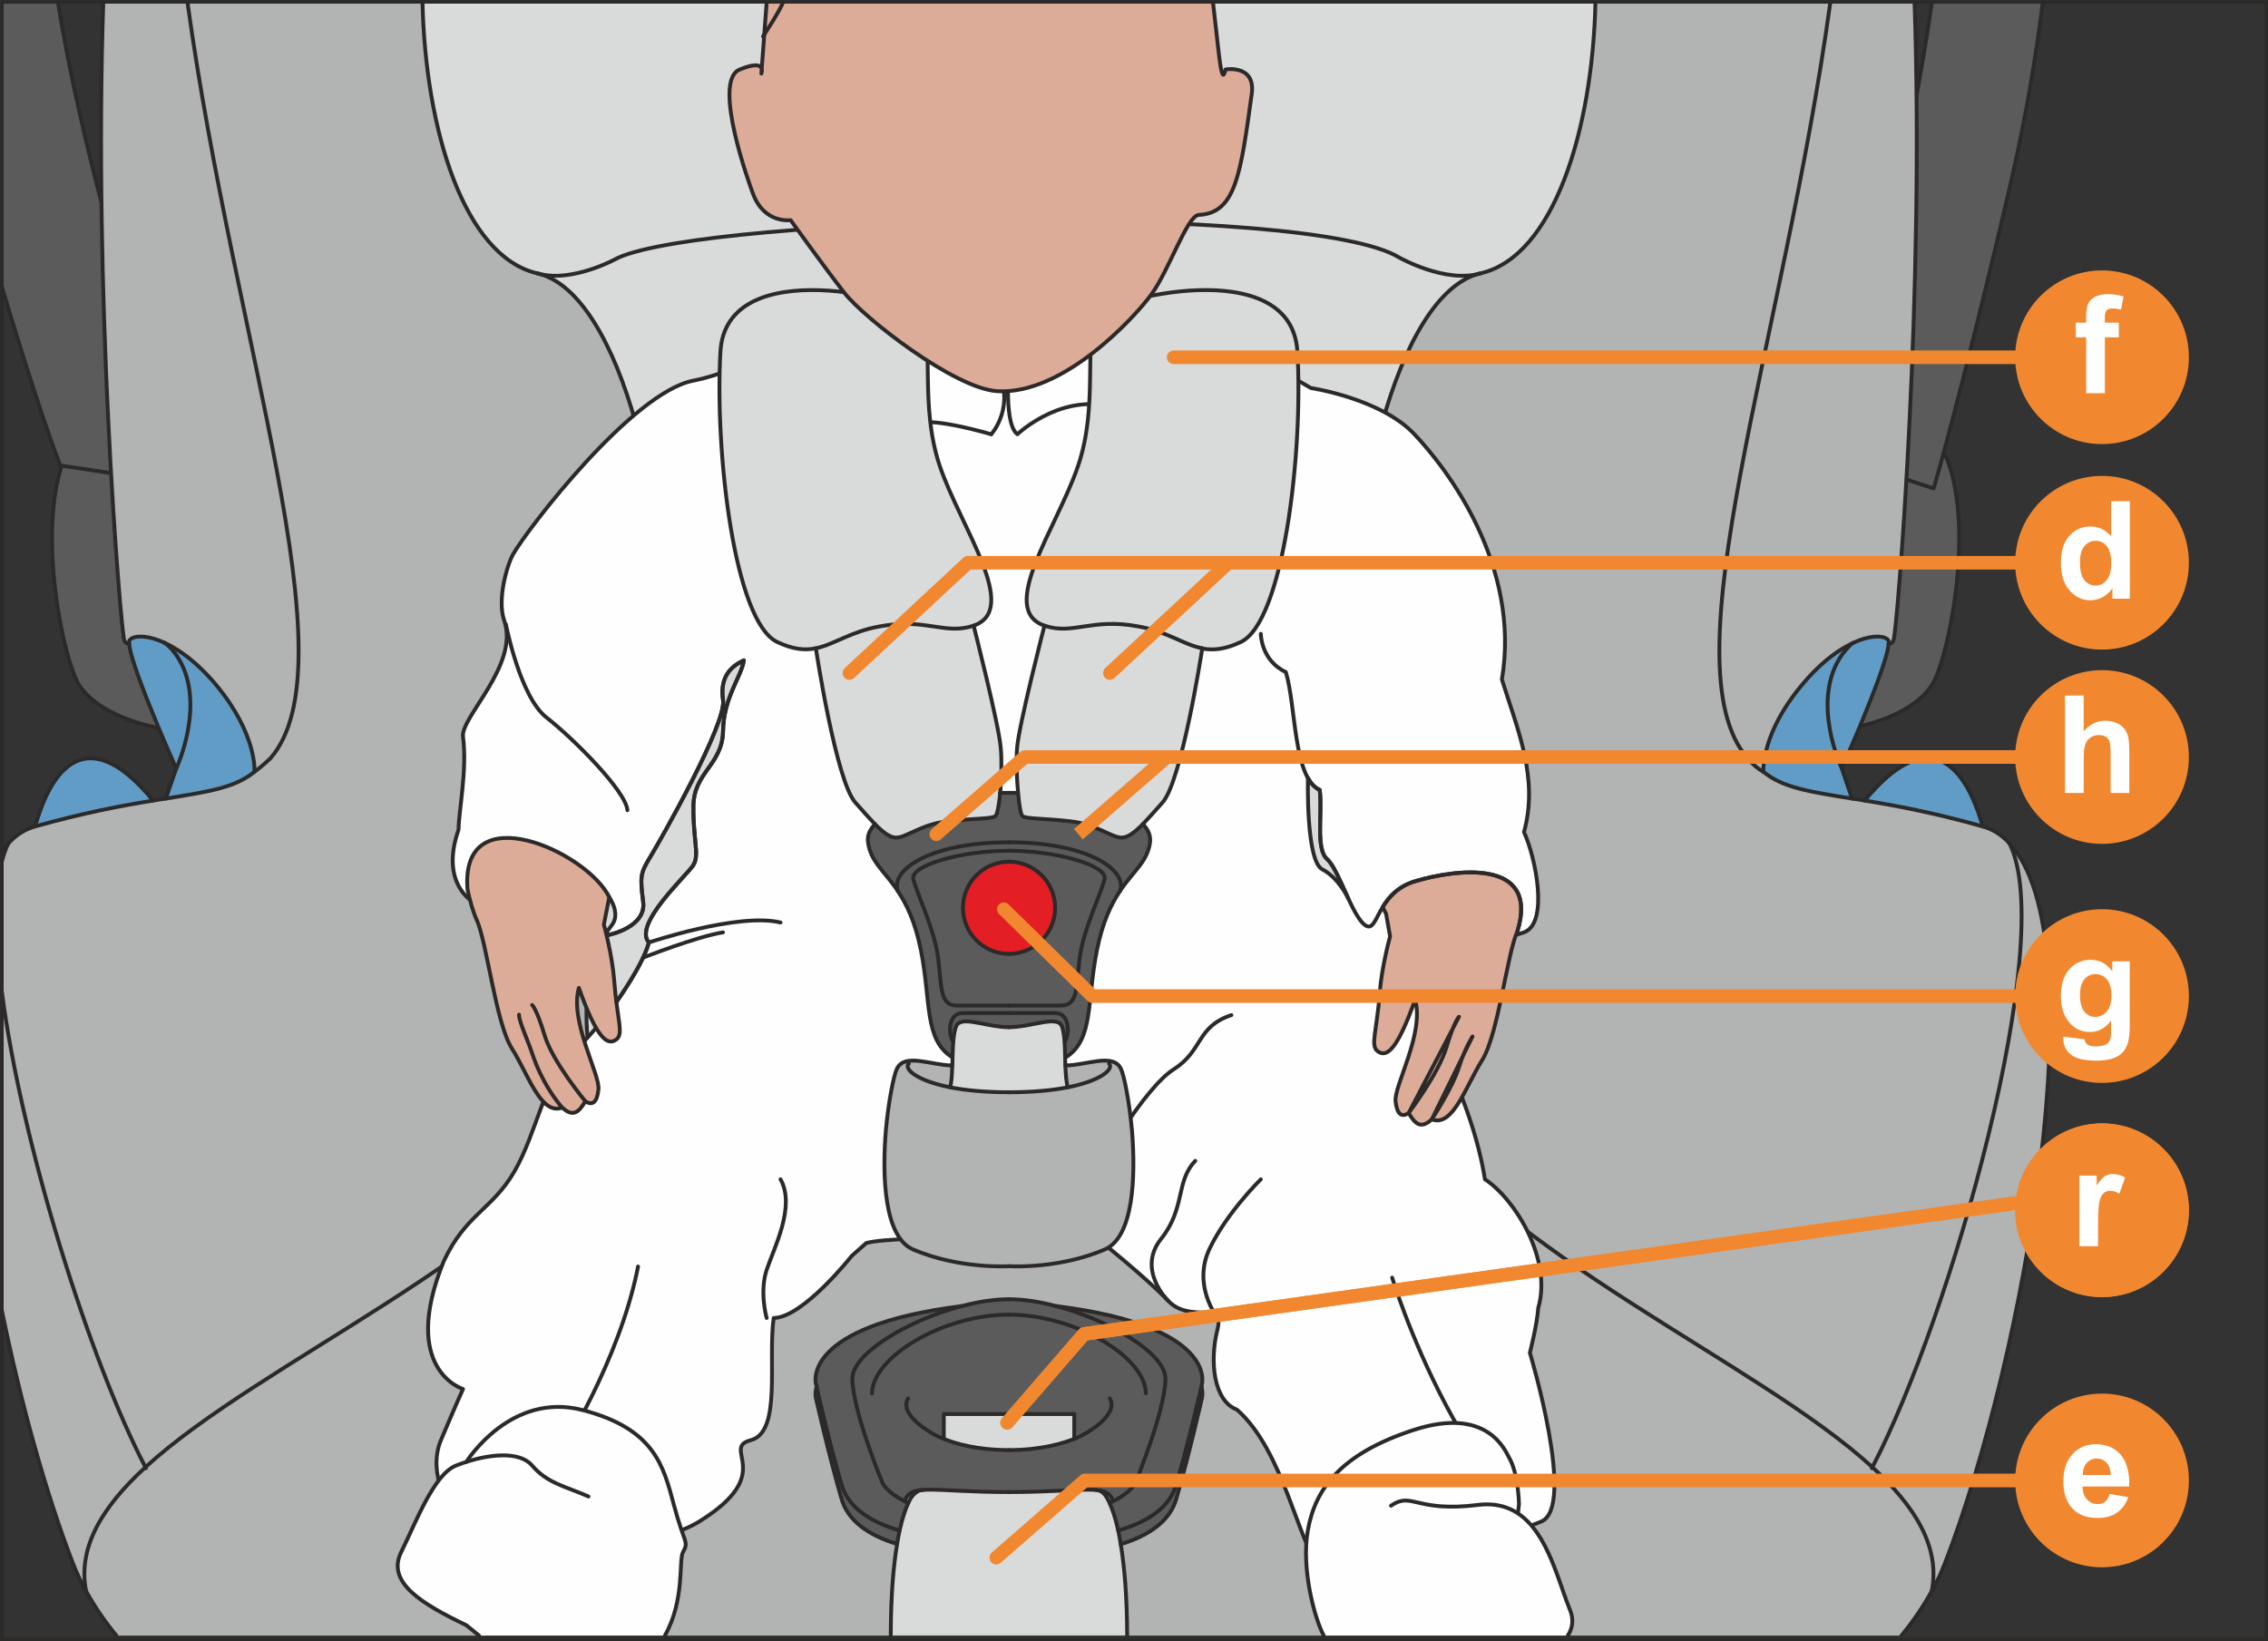<?xml version="1.0" encoding="UTF-8"?>
<!DOCTYPE svg PUBLIC "-//W3C//DTD SVG 1.1//EN" "http://www.w3.org/Graphics/SVG/1.1/DTD/svg11.dtd">
<!-- Creator: CorelDRAW 2017 -->
<svg xmlns="http://www.w3.org/2000/svg" xml:space="preserve" width="58.755mm" height="42.518mm" version="1.1" style="shape-rendering:geometricPrecision; text-rendering:geometricPrecision; image-rendering:optimizeQuality; fill-rule:evenodd; clip-rule:evenodd"
viewBox="0 0 2836.39 2052.52"
 xmlns:xlink="http://www.w3.org/1999/xlink">
 <rect x="0" y="0" width="2836.39" height="2052.52" fill="#333333" stroke="none"/>
 <defs>
  <style type="text/css">
   <![CDATA[
    .str2 {stroke:#2B2A29;stroke-width:4.26;stroke-miterlimit:4}
    .str4 {stroke:#F18830;stroke-width:17.03;stroke-linejoin:round;stroke-miterlimit:4}
    .str3 {stroke:#F18830;stroke-width:17.03;stroke-linecap:round;stroke-linejoin:round;stroke-miterlimit:4}
    .str0 {stroke:#2B2A29;stroke-width:4.8;stroke-linecap:round;stroke-linejoin:round;stroke-miterlimit:10}
    .str1 {stroke:#2B2A29;stroke-width:4.8;stroke-linecap:round;stroke-linejoin:round;stroke-miterlimit:4}
    .fil1 {fill:none;fill-rule:nonzero}
    .fil6 {fill:#FEFEFE;fill-rule:nonzero}
    .fil5 {fill:#D9DADA;fill-rule:nonzero}
    .fil4 {fill:#B2B3B3;fill-rule:nonzero}
    .fil2 {fill:#898989;fill-rule:nonzero}
    .fil0 {fill:#5B5B5B;fill-rule:nonzero}
    .fil9 {fill:#F18830;fill-rule:nonzero}
    .fil8 {fill:#E31E24;fill-rule:nonzero}
    .fil7 {fill:#DDAC98;fill-rule:nonzero}
    .fil3 {fill:#619CC7;fill-rule:nonzero}
   ]]>
  </style>
 </defs>
 <g id="Слой_x0020_1">
  <path class="fil0" d="M2388.84 521.38c101.43,43.99 52.13,297.09 27.47,335.17 -24.66,38.06 -86.14,50.87 -89.89,51.48 15.93,-38.7 34.95,-87.06 35.9,-103.29 2.8,-0.31 4.67,-1.25 6.23,-4.69 2.18,-4.68 12.48,-117.96 20.28,-278.68z"/>
  <path class="fil0" d="M198.5 910.5c0,0 -74.06,-14.63 -99.66,-53.95 -24.34,-38.08 -73.96,-291.16 27.47,-335.17 27.45,21.92 31.68,235.32 33.84,240.01 -2.73,2.74 3.63,47.07 6.42,47.38 0.94,16.25 15.7,62.72 31.93,101.74z"/>
  <path class="fil1 str0" d="M126.31 521.38c-101.43,43.99 -51.8,297.09 -27.47,335.17 25.61,39.32 90.21,51.79 90.21,51.79l9.16 2.54"/>
  <path class="fil1 str0" d="M2326.11 908.35l0.3 -0.3c3.75,-0.63 65.24,-13.42 89.87,-51.5 24.66,-38.06 73.97,-291.17 -27.43,-335.16"/>
  <path class="fil0" d="M165.92 390.21c0,0 -63.65,-201.29 -93.46,-387.8l-70.05 0 0 356.35c28.36,95.55 58.08,185.74 72.98,223.36l113.66 17.22 -23.13 -209.13zm2250.16 -387.8c-8.72,61.61 -20.81,130.21 -37.52,206.26 1.62,19.34 3.05,39.22 4.57,59.26 7.85,104.35 -0.63,216.44 -15.23,326.38l50.34 16.57c24.73,-84.23 75.04,-287.37 99.51,-395.68 15.81,-69.96 28.14,-142.18 37.08,-212.8l-138.75 0z"/>
  <path class="fil1 str0" d="M165.92 390.21c0,0 -63.65,-201.29 -93.46,-387.8m2343.63 0c-8.72,61.61 -20.81,130.21 -37.52,206.26 1.62,19.34 3.05,39.22 4.57,59.26 7.85,104.35 -0.63,216.44 -15.23,326.38l50.34 16.57c24.73,-84.23 75.04,-287.37 99.51,-395.68 15.81,-69.96 28.14,-142.18 37.08,-212.8m-2552.43 356.35c28.36,95.55 58.08,185.74 72.98,223.36l113.66 17.22 -23.13 -209.13"/>
  <path class="fil2" d="M2332.01 1001.27c75.51,-92 123.38,-52.84 147.62,32.31 -60.92,-17.08 -109.08,-26.09 -147.62,-32.31z"/>
  <path class="fil2" d="M2303.42 961.18l12.74 37.61c-53.14,-8.7 -86.4,-13.37 -110.93,-33.57 0,0 -0.31,-5.28 1.24,-14.92 2.8,-18.33 12.72,-52.81 47.23,-93.85 51.58,-61.84 100.07,-66.81 107.84,-55.62 0.63,0.94 0.94,2.5 0.32,4.66 -0.94,16.16 -19.89,64.34 -35.75,102.85l-0.31 0.34c-11.8,28.88 -22.38,52.5 -22.38,52.5z"/>
  <path class="fil2" d="M220.42 961.18c0,0 -10.58,-23.62 -22.68,-52.5 -16.16,-38.85 -35.11,-87.02 -36.05,-103.19 -0.61,-2.16 -0.31,-3.73 0.3,-4.66 8.09,-11.19 56.25,-6.22 108.16,55.62 51.59,61.85 48.16,108.77 48.16,108.77 -24.54,20.2 -57.8,24.87 -110.93,33.57l13.04 -37.61z"/>
  <path class="fil2" d="M43.91 1033.59c24.23,-85.15 72.09,-124.3 147.62,-32.31 -38.54,6.2 -86.7,15.23 -147.62,32.31z"/>
  <path class="fil2" d="M2513.19 1055.03c-9.32,-10.58 -20.51,-17.73 -33.57,-21.46 -60.9,-17.08 -109.06,-26.09 -147.6,-32.31 -5.3,-0.94 -10.58,-1.86 -15.85,-2.47 -53.14,-8.72 -86.38,-13.39 -110.95,-33.58 0,0 -0.3,-5.26 1.26,-14.92 2.8,-18.33 12.74,-52.81 47.24,-93.84 51.57,-61.85 100.05,-66.83 107.82,-55.64 0.61,0.94 0.95,2.5 0.3,4.66 2.81,-0.3 4.68,-1.24 6.23,-4.66 2.18,-4.65 12.42,-117.46 20.18,-277.51 7.26,-148.78 12.23,-338.67 6.08,-520.91l-2265.15 0c-6.15,182.24 -1.17,372.13 6.09,520.91 7.77,160.05 18,272.86 20.2,277.51 1.54,3.42 3.41,4.36 6.22,4.66 -0.61,-2.16 -0.3,-3.73 0.31,-4.66 8.07,-11.19 56.25,-6.22 108.12,55.64 51.59,61.83 48.2,108.75 48.2,108.75 -24.58,20.2 -57.82,24.87 -110.95,33.58 -5.28,0.61 -10.56,1.54 -15.86,2.47 -38.54,6.21 -86.7,15.23 -147.6,32.31 -13.06,3.73 -24.25,10.88 -33.57,21.46 -2.79,2.97 -5.41,6.27 -7.94,9.75l0 574.56c24.06,117.63 55.86,230.59 88.75,315.65 4.65,11.8 9.93,23.62 16.47,34.81 -1.33,-6.85 -2.01,-13.61 -2.08,-20.32 0.07,6.71 0.75,13.47 2.08,20.32 10.47,19.27 23.18,37.84 37.89,55.72l968.49 0c0.08,-49.11 3.3,-86.65 7.93,-114.45 -36.04,-10.88 -61.83,-29.23 -69.6,-56.88 -16.47,-56.86 -32.02,-125.85 -32.02,-125.85 0,0 -1.57,-5.59 0.94,-13.97l0 -0.34c-0.61,-2.47 -0.94,-3.73 -0.94,-3.73 0,0 -18.65,-71.46 181.49,-96.63l0.61 0c20.52,-5.6 41.02,-8.72 59.35,-8.72 18.34,0 38.85,3.12 59.37,8.72l0.61 0c200.14,25.17 181.49,96.63 181.49,96.63 0,0 -0.32,1.26 -0.63,3.73 2.2,8.72 0.63,14.31 0.63,14.31 0,0 -15.55,68.99 -32.02,125.85 -7.77,27.66 -33.26,46 -69.6,57.19 4.62,27.76 7.89,65.19 8.03,114.15l968.39 0c14.7,-17.88 27.42,-36.45 37.89,-55.72 6.54,-11.19 11.82,-23.01 16.47,-34.81 101,-260.42 191.13,-781.87 80.81,-899.96z"/>
  <path class="fil2" d="M161.68 805.49c-2.81,-0.3 -4.66,-1.24 -6.21,-4.66 -2.18,-4.65 -12.44,-117.46 -20.2,-277.51 -7.25,-148.78 -12.22,-338.67 -6.08,-520.92l80.78 0 -48.29 803.09z"/>
  <path class="fil2" d="M145.49 2045.52c-14.71,-17.88 -27.42,-36.45 -37.9,-55.72 -6.51,-11.19 -11.8,-23.01 -16.47,-34.81 -32.88,-85.06 -64.66,-198.01 -88.72,-315.65l0 -574.54c2.53,-3.48 5.16,-6.78 7.95,-9.76 9.32,-10.58 20.51,-17.7 33.55,-21.42 60.92,-17.12 109.08,-26.13 147.62,-32.34 5.28,-0.92 10.56,-1.86 15.83,-2.47 53.14,-8.7 86.4,-13.39 110.93,-33.57l632.45 1080.29 -805.25 0z"/>
  <path class="fil2" d="M107.61 1990.41l0 -0.61c-10.58,-54.7 20.19,-105.05 74.27,-154.77 145.75,-133.31 460.85,-261.98 597.57,-458.67l-671.84 614.06z"/>
  <path class="fil2" d="M10.65 1054.1c0,0.3 -0.3,0.61 -0.3,0.94 -3.2,6.41 -5.81,13.88 -7.95,22.2l0 163.47c24.8,191.94 110.91,463.05 179.49,594.31 0.31,0.34 0.31,0.96 0.61,1.26l-171.85 -782.18z"/>
  <path class="fil2" d="M43.91 1033.59c24.23,-85.15 72.09,-124.3 147.62,-32.31l-147.62 32.31z"/>
  <path class="fil2" d="M207.36 998.78l13.04 -37.6c0,0 -10.56,-23.62 -22.66,-52.52 -16.18,-38.85 -35.11,-87.01 -36.07,-103.17 -0.61,-2.18 -0.3,-3.73 0.31,-4.67 8.11,-11.17 56.26,-6.2 108.16,55.64 51.58,61.82 48.16,108.75 48.16,108.75l-110.93 33.57z"/>
  <path class="fil2" d="M220.42 961.18c0,0 39.78,-84.54 0,-142.01 0,0 -7.58,-11.08 -15.29,-15.55l15.29 157.56z"/>
  <path class="fil2" d="M234.41 2.4c58.92,427.44 206.06,828.36 103.8,946.03 0,0 -11.56,11.02 -19.91,16.78l-44.65 -962.8 -39.23 0z"/>
  <path class="fil2" d="M2361.85 805.49c2.81,-0.3 4.67,-1.24 6.22,-4.66 2.18,-4.65 12.43,-117.46 20.19,-277.51 7.26,-148.78 12.23,-338.67 6.09,-520.92l-603.82 0 571.32 803.09z"/>
  <path class="fil2" d="M2378.04 2045.52c14.7,-17.88 27.42,-36.45 37.9,-55.72 6.51,-11.19 11.79,-23.01 16.45,-34.81 100.99,-260.43 191.11,-781.87 80.79,-899.96 -9.32,-10.58 -20.5,-17.7 -33.55,-21.42 -60.91,-17.12 -109.08,-26.13 -147.61,-32.34 -5.28,-0.92 -10.58,-1.86 -15.84,-2.47 -53.15,-8.7 -86.4,-13.39 -110.93,-33.57l-632.22 1080.29 805.02 0z"/>
  <path class="fil2" d="M2415.92 1990.41l0 -0.61c10.57,-54.7 -20.2,-105.05 -74.27,-154.77 -145.75,-133.31 -460.87,-261.98 -597.27,-458.67l671.54 614.06z"/>
  <path class="fil2" d="M2512.87 1054.1c0,0.3 0.31,0.61 0.31,0.94 60.3,120.27 -73.66,592.62 -171.55,779.98 -0.3,0.34 -0.3,0.96 -0.61,1.26l171.85 -782.18z"/>
  <path class="fil2" d="M2479.62 1033.59c-24.23,-85.15 -72.09,-124.3 -147.61,-32.31l147.61 32.31z"/>
  <path class="fil2" d="M2205.22 965.22c0,0 -0.31,-5.28 1.25,-14.92 2.79,-18.33 12.75,-52.83 47.22,-93.86 51.6,-61.83 100.07,-66.81 107.85,-55.62 0.61,0.94 0.92,2.49 0.31,4.67 -0.94,16.14 -19.89,64.33 -35.75,102.84l-22.68 52.85 12.74 37.6 -110.93 -33.57z"/>
  <path class="fil2" d="M2303.42 961.18c0,0 -40.09,-84.54 0,-142.01 0,0 8.95,-12.16 13.95,-15.05l-13.95 157.07z"/>
  <path class="fil2" d="M2289.1 2.4c-58.92,427.45 -205.92,828.38 -103.46,946.03 0,0 8.7,10.95 19.6,16.78l44.65 -962.8 39.21 0z"/>
  <path class="fil3" d="M2332.01 1001.27c75.51,-92 123.38,-52.84 147.62,32.31 -60.92,-17.08 -109.08,-26.09 -147.62,-32.31z"/>
  <path class="fil3" d="M2303.42 961.18l12.74 37.61c-53.14,-8.7 -86.4,-13.37 -110.93,-33.57 0,0 -0.31,-5.28 1.24,-14.92 2.8,-18.33 12.72,-52.81 47.23,-93.85 51.58,-61.84 100.07,-66.81 107.84,-55.62 0.63,0.94 0.94,2.5 0.32,4.66 -0.94,16.16 -19.89,64.34 -35.75,102.85l-0.31 0.34c-11.8,28.88 -22.38,52.5 -22.38,52.5z"/>
  <path class="fil3" d="M220.42 961.18c0,0 -10.58,-23.62 -22.68,-52.5 -16.16,-38.85 -35.11,-87.02 -36.05,-103.19 -0.61,-2.16 -0.31,-3.73 0.3,-4.66 8.09,-11.19 56.25,-6.22 108.16,55.62 51.59,61.85 48.16,108.77 48.16,108.77 -24.54,20.2 -57.8,24.87 -110.93,33.57l13.04 -37.61z"/>
  <path class="fil3" d="M43.91 1033.59c24.23,-85.15 72.09,-124.3 147.62,-32.31 -38.54,6.2 -86.7,15.23 -147.62,32.31z"/>
  <path class="fil4" d="M2513.19 1055.03c-9.32,-10.58 -20.51,-17.73 -33.57,-21.46 -60.9,-17.08 -109.06,-26.09 -147.6,-32.31 -5.3,-0.94 -10.58,-1.86 -15.85,-2.47 -53.14,-8.72 -86.38,-13.39 -110.95,-33.58 0,0 -0.3,-5.26 1.26,-14.92 2.8,-18.33 12.74,-52.81 47.24,-93.84 51.57,-61.85 100.05,-66.83 107.82,-55.64 0.61,0.94 0.95,2.5 0.3,4.66 2.81,-0.3 4.68,-1.24 6.23,-4.66 2.18,-4.65 12.42,-117.46 20.18,-277.51 7.26,-148.78 12.23,-338.67 6.08,-520.91l-2265.15 0c-6.15,182.24 -1.17,372.13 6.09,520.91 7.77,160.05 18,272.86 20.2,277.51 1.54,3.42 3.41,4.36 6.22,4.66 -0.61,-2.16 -0.3,-3.73 0.31,-4.66 8.07,-11.19 56.25,-6.22 108.12,55.64 51.59,61.83 48.2,108.75 48.2,108.75 -24.58,20.2 -57.82,24.87 -110.95,33.58 -5.28,0.61 -10.56,1.54 -15.86,2.47 -38.54,6.21 -86.7,15.23 -147.6,32.31 -13.06,3.73 -24.25,10.88 -33.57,21.46 -2.79,2.97 -5.41,6.27 -7.94,9.75l0 574.56c24.06,117.63 55.86,230.59 88.75,315.65 4.65,11.8 9.93,23.62 16.47,34.81 -1.33,-6.85 -2.01,-13.61 -2.08,-20.32 0.07,6.71 0.75,13.47 2.08,20.32 10.47,19.27 23.18,37.84 37.89,55.72l968.49 0c0.08,-49.11 3.3,-86.65 7.93,-114.45 -36.04,-10.88 -61.83,-29.23 -69.6,-56.88 -16.47,-56.86 -32.02,-125.85 -32.02,-125.85 0,0 -1.57,-5.59 0.94,-13.97l0 -0.34c-0.61,-2.47 -0.94,-3.73 -0.94,-3.73 0,0 -18.65,-71.46 181.49,-96.63l0.61 0c20.52,-5.6 41.02,-8.72 59.35,-8.72 18.34,0 38.85,3.12 59.37,8.72l0.61 0c200.14,25.17 181.49,96.63 181.49,96.63 0,0 -0.32,1.26 -0.63,3.73 2.2,8.72 0.63,14.31 0.63,14.31 0,0 -15.55,68.99 -32.02,125.85 -7.77,27.66 -33.26,46 -69.6,57.19 4.62,27.76 7.89,65.19 8.03,114.15l968.39 0c14.7,-17.88 27.42,-36.45 37.89,-55.72 6.54,-11.19 11.82,-23.01 16.47,-34.81 101,-260.42 191.13,-781.87 80.81,-899.96z"/>
  <path class="fil1 str0" d="M161.68 805.49c-2.81,-0.3 -4.66,-1.24 -6.21,-4.66 -2.18,-4.65 -12.44,-117.46 -20.2,-277.51 -7.25,-148.78 -12.22,-338.67 -6.08,-520.92"/>
  <path class="fil1 str0" d="M145.49 2045.52c-14.71,-17.88 -27.42,-36.45 -37.9,-55.72 -6.51,-11.19 -11.8,-23.01 -16.47,-34.81 -32.88,-85.06 -64.66,-198.01 -88.72,-315.65m0 -574.54c2.53,-3.48 5.16,-6.78 7.95,-9.76 9.32,-10.58 20.51,-17.7 33.55,-21.42 60.92,-17.12 109.08,-26.13 147.62,-32.34 5.28,-0.92 10.56,-1.86 15.83,-2.47 53.14,-8.7 86.4,-13.39 110.93,-33.57"/>
  <path class="fil1 str0" d="M107.61 1990.41l0 -0.61c-10.58,-54.7 20.19,-105.05 74.27,-154.77 145.75,-133.31 460.85,-261.98 597.57,-458.67"/>
  <path class="fil1 str0" d="M10.65 1054.1c0,0.3 -0.3,0.61 -0.3,0.94 -3.2,6.41 -5.81,13.88 -7.95,22.2m0 163.47c24.8,191.94 110.91,463.05 179.49,594.31 0.31,0.34 0.31,0.96 0.61,1.26"/>
  <path class="fil1 str0" d="M43.91 1033.59c24.23,-85.15 72.09,-124.3 147.62,-32.31"/>
  <path class="fil1 str0" d="M207.36 998.78l13.04 -37.6c0,0 -10.56,-23.62 -22.66,-52.52 -16.18,-38.85 -35.11,-87.01 -36.07,-103.17 -0.61,-2.18 -0.3,-3.73 0.31,-4.67 8.11,-11.17 56.26,-6.2 108.16,55.64 51.58,61.82 48.16,108.75 48.16,108.75"/>
  <path class="fil1 str0" d="M220.42 961.18c0,0 39.78,-84.54 0,-142.01 0,0 -7.58,-11.08 -15.29,-15.55"/>
  <path class="fil1 str0" d="M234.41 2.4c58.92,427.44 206.06,828.36 103.8,946.03 0,0 -11.56,11.02 -19.91,16.78"/>
  <path class="fil1 str0" d="M2361.85 805.49c2.81,-0.3 4.67,-1.24 6.22,-4.66 2.18,-4.65 12.43,-117.46 20.19,-277.51 7.26,-148.78 12.23,-338.67 6.09,-520.92"/>
  <path class="fil1 str0" d="M2378.04 2045.52c14.7,-17.88 27.42,-36.45 37.9,-55.72 6.51,-11.19 11.79,-23.01 16.45,-34.81 100.99,-260.43 191.11,-781.87 80.79,-899.96 -9.32,-10.58 -20.5,-17.7 -33.55,-21.42 -60.91,-17.12 -109.08,-26.13 -147.61,-32.34 -5.28,-0.92 -10.58,-1.86 -15.84,-2.47 -53.15,-8.7 -86.4,-13.39 -110.93,-33.57"/>
  <path class="fil1 str0" d="M2415.92 1990.41l0 -0.61c10.57,-54.7 -20.2,-105.05 -74.27,-154.77 -145.75,-133.31 -460.87,-261.98 -597.27,-458.67"/>
  <path class="fil1 str0" d="M2512.87 1054.1c0,0.3 0.31,0.61 0.31,0.94 60.3,120.27 -73.66,592.62 -171.55,779.98 -0.3,0.34 -0.3,0.96 -0.61,1.26"/>
  <path class="fil1 str0" d="M2479.62 1033.59c-24.23,-85.15 -72.09,-124.3 -147.61,-32.31"/>
  <path class="fil1 str0" d="M2205.22 965.22c0,0 -0.31,-5.28 1.25,-14.92 2.79,-18.33 12.75,-52.83 47.22,-93.86 51.6,-61.83 100.07,-66.81 107.85,-55.62 0.61,0.94 0.92,2.49 0.31,4.67 -0.94,16.14 -19.89,64.33 -35.75,102.84l-22.68 52.85 12.74 37.6"/>
  <path class="fil1 str0" d="M2303.42 961.18c0,0 -40.09,-84.54 0,-142.01 0,0 8.95,-12.16 13.95,-15.05"/>
  <path class="fil1 str0" d="M2289.1 2.4c-58.92,427.45 -205.92,828.38 -103.46,946.03 0,0 8.7,10.95 19.6,16.78"/>
  <path class="fil5" d="M1995.28 2.4c-3.54,159.97 -52.17,318.38 -143.69,339.44 -43.51,13.04 -101.31,-19.57 -101.31,-19.57 -113.12,-69.93 -860.81,-51.91 -977.02,0 0,0 -57.8,32.61 -101.31,19.57 -91.35,-21.06 -140.01,-179.47 -143.54,-339.44l1466.88 0z"/>
  <path class="fil5" d="M1191.22 1322.59c0,3.42 0,6.85 -0.3,9.93 -26.11,0 -59.66,-16.15 -69.31,4.37 -3.73,7.77 -10.24,39.16 -13.66,76.13 -9.94,0.3 -233.38,7.15 -327.23,-44.13 -16.78,-9.33 -29.21,-20.2 -35.73,-33.57 -8.39,-17.08 -11.82,-40.7 -11.51,-68.36 0,-10.88 0.63,-22.38 1.87,-34.5 11.17,-127.42 73.64,-314.78 87.33,-426.98 8.99,-74.57 -1.55,-182.73 -27.35,-275.94 -0.31,-0.63 -0.31,-0.95 -0.63,-1.56 -26.41,-94.78 -68.68,-173.71 -122.75,-186.14 43.53,13.04 101.31,-19.57 101.31,-19.57 116.23,-51.91 863.91,-69.93 977.02,0 0,0 57.81,32.61 101.31,19.57 -54.07,12.43 -96.34,91.67 -122.75,186.14 -0.3,0.61 -0.3,0.94 -0.61,1.56 -25.78,93.21 -36.36,201.37 -27.35,275.94 13.99,112.5 76.14,299.87 87.31,426.98 1.26,12.13 1.87,23.62 1.87,34.5 0.31,27.66 -3.11,51.28 -11.49,68.36 -7.46,15.53 -23.31,27.97 -44.43,37.91 -97.89,46.3 -307.67,40.09 -318.55,39.78 -3.4,-36.97 -9.93,-68.36 -13.66,-76.13 -9.64,-20.52 -43.19,-4.37 -69.3,-4.37l-0.32 0c-0.61,-21.42 -0.3,-47.53 -6.83,-52.5 -10.25,-7.77 -37.91,4.65 -63.71,4.65 -25.8,0 -53.45,-12.42 -63.38,-4.65 -5.6,4.34 -6.54,23.62 -7.15,42.57z"/>
  <path class="fil1 str0" d="M795.32 529.54c25.8,93.22 36.36,201.36 27.35,275.94 -13.69,112.19 -76.12,299.58 -87.31,426.98 -1.26,12.14 -1.88,23.62 -1.88,34.5 -0.32,27.66 3.1,51.28 11.5,68.38 6.52,13.35 18.95,24.23 35.73,33.55 93.86,51.28 317.29,44.45 327.23,44.14l0.31 0"/>
  <path class="fil1 str0" d="M528.39 2.4c3.54,159.96 52.2,318.37 143.55,339.43 54.07,12.45 96.34,91.36 122.75,186.16"/>
  <path class="fil1 str0" d="M1728.21 529.54c-25.8,93.22 -36.36,201.36 -27.35,275.94 14,112.5 76.12,299.9 87.31,426.98 1.26,12.14 1.87,23.62 1.87,34.5 0.32,27.66 -3.1,51.28 -11.49,68.38 -7.46,15.53 -23.3,27.97 -44.45,37.9 -97.89,46.3 -307.63,40.11 -318.52,39.8l-0.3 0"/>
  <path class="fil1 str0" d="M1995.29 2.4c-3.54,159.96 -52.17,318.37 -143.7,339.43 -54.07,12.45 -96.34,91.69 -122.76,186.16"/>
  <path class="fil1 str0" d="M671.95 341.84c43.51,13.04 101.31,-19.58 101.31,-19.58 116.23,-51.89 863.89,-69.91 977,0 0,0 57.82,32.63 101.31,19.58"/>
  <path class="fil6" d="M1686.13 1123.62c0,0 -11.76,-25.58 -32.46,-36.36 -20.66,-10.75 -17.93,-113.51 -17.91,-114.05 -0.14,-0.26 -0.29,-0.49 -0.44,-0.73l0.44 0.68 0 0.05c3.9,6.88 8.68,12.03 14.68,14.7 3.7,27.62 -5.54,73.65 9.22,86.53 8.34,7.31 17.3,29.41 26.48,49.19zm227.13 568.33c0,0 9.2,-35.7 10.46,-55.96 17.8,-60.74 -28.86,-136.24 -66.62,-161.03 -21.19,-133.43 -117.37,-270.98 -117.37,-270.98 0,0 134.86,-26.43 166.2,-37.9 31.32,-11.47 14.69,-93.46 0,-125.41 18.43,-66.93 -7.41,-126.42 -27.64,-190.84 23.93,-141.8 -67.78,-263.3 -110.13,-307.48 -42.36,-44.2 -128.75,-57.07 -128.75,-57.07l-148.78 -86.55 -445.17 -8.06c0,0 -101.87,70.64 -178.29,85.37 -76.4,14.75 -207.17,184.96 -225.53,217.27 -7.29,12.84 -20.25,56.32 -11.05,82.85 19.23,55.37 -54.89,121.03 -51.55,145.44 5.52,40.5 -5.53,93.92 -5.53,115.93 -23.93,68.05 18.41,90.67 18.41,90.67 -29.46,-167.2 213.58,-21.75 173.08,29.09 -10.37,13.04 -6.39,12.46 -6.39,12.46l2.73 -0.51c0,0 46.95,-9.4 43.03,-41.04 -3.92,-31.68 -3.92,-35.48 8.98,-56.59 12.87,-21.1 95.33,-166.57 90.92,-196.02 -4.39,-29.46 10.35,-42.36 25.97,-49.71 -2.74,20.25 -25.25,46.03 -25.97,88.37 -0.7,42.37 -36.61,51.55 -37.07,93.89 -0.46,42.37 7.83,60.83 0,73.69 -7.82,12.86 -75.95,74.2 -55.68,96.92 -7.38,28.26 -40.65,74.47 -40.65,74.47 0,0 -24.27,34.79 -57.39,66.59 -33.14,31.76 -42.37,97.08 -69.97,144.99 -27.61,47.94 -60.75,53.36 -88.39,112.26 -55.65,136.33 23.94,160.2 23.94,160.2 0,0 -9.2,20.23 -27.62,63.95 -18.41,43.7 14.77,91.35 14.77,91.35 0,0 209.86,71.15 308.28,10.4 98.38,-60.78 25.85,-91.53 64.53,-101.75 38.66,-10.2 21.17,-98.95 28.54,-152.78 36.82,-0.44 97.6,-77.66 97.6,-77.66l18.27 -16.11c38.68,-11.04 289.44,-5.21 289.44,-5.21 0,0 59.86,47.87 87.93,77.33 28.08,29.46 71.37,-1.85 61.65,36.67 -9.71,38.52 -5.03,88.54 24.44,99.56 58.91,51.57 76.82,168.82 104,196.97 27.16,28.15 232.94,-38.62 276.76,-57.02 43.82,-18.41 -14.36,-211.02 -14.36,-211.02z"/>
  <path class="fil1 str1" d="M1686.13 1123.62c0,0 -11.76,-25.58 -32.46,-36.36 -20.66,-10.75 -17.93,-113.51 -17.91,-114.05 -0.14,-0.26 -0.29,-0.49 -0.44,-0.73l0.44 0.68 0 0.05c3.9,6.88 8.68,12.03 14.68,14.7 3.7,27.62 -5.54,73.65 9.22,86.53 8.34,7.31 17.3,29.41 26.48,49.19zm227.13 568.33c0,0 9.2,-35.7 10.46,-55.96 17.8,-60.74 -28.86,-136.24 -66.62,-161.03 -21.19,-133.43 -117.37,-270.98 -117.37,-270.98 0,0 134.86,-26.43 166.2,-37.9 31.32,-11.47 14.69,-93.46 0,-125.41 18.43,-66.93 -7.41,-126.42 -27.64,-190.84 23.93,-141.8 -67.78,-263.3 -110.13,-307.48 -42.36,-44.2 -128.75,-57.07 -128.75,-57.07l-148.78 -86.55 -445.17 -8.06c0,0 -101.87,70.64 -178.29,85.37 -76.4,14.75 -207.17,184.96 -225.53,217.27 -7.29,12.84 -20.25,56.32 -11.05,82.85 19.23,55.37 -54.89,121.03 -51.55,145.44 5.52,40.5 -5.53,93.92 -5.53,115.93 -23.93,68.05 18.41,90.67 18.41,90.67 -29.46,-167.2 213.58,-21.75 173.08,29.09 -10.37,13.04 -6.39,12.46 -6.39,12.46l2.73 -0.51c0,0 46.95,-9.4 43.03,-41.04 -3.92,-31.68 -3.92,-35.48 8.98,-56.59 12.87,-21.1 95.33,-166.57 90.92,-196.02 -4.39,-29.46 10.35,-42.36 25.97,-49.71 -2.74,20.25 -25.25,46.03 -25.97,88.37 -0.7,42.37 -36.61,51.55 -37.07,93.89 -0.46,42.37 7.83,60.83 0,73.69 -7.82,12.86 -75.95,74.2 -55.68,96.92 -7.38,28.26 -40.65,74.47 -40.65,74.47 0,0 -24.27,34.79 -57.39,66.59 -33.14,31.76 -42.37,97.08 -69.97,144.99 -27.61,47.94 -60.75,53.36 -88.39,112.26 -55.65,136.33 23.94,160.2 23.94,160.2 0,0 -9.2,20.23 -27.62,63.95 -18.41,43.7 14.77,91.35 14.77,91.35 0,0 209.86,71.15 308.28,10.4 98.38,-60.78 25.85,-91.53 64.53,-101.75 38.66,-10.2 21.17,-98.95 28.54,-152.78 36.82,-0.44 97.6,-77.66 97.6,-77.66l18.27 -16.11c38.68,-11.04 289.44,-5.21 289.44,-5.21 0,0 59.86,47.87 87.93,77.33 28.08,29.46 71.37,-1.85 61.65,36.67 -9.71,38.52 -5.03,88.54 24.44,99.56 58.91,51.57 76.82,168.82 104,196.97 27.16,28.15 232.94,-38.62 276.76,-57.02 43.82,-18.41 -14.36,-211.02 -14.36,-211.02z"/>
  <path class="fil1 str1" d="M699.97 1818.34c0,0 74.56,-114.68 98.01,-234.32"/>
  <path class="fil1 str1" d="M1741.05 1597.93c5.57,17.78 34.13,104.91 86.12,193.24"/>
  <path class="fil7" d="M755.21 1156.37l6.73 -34.32c-27.84,-57.15 -187.23,-128.75 -177.22,-9.16 3.23,14.36 7.03,28.05 11.22,37.04 12.91,27.62 23.93,129.24 44.2,161.29 20.27,32.02 36.34,84.43 62.95,74.01 13.54,12.5 20.84,5.89 28.95,-7.88 8.45,5.48 14.53,2.26 16.4,-14.78 2.06,-19.04 -36.43,-85.15 -24.5,-127.03 21.71,60.9 35.01,73.59 46.95,64.44 9.33,-7.17 0.9,-24.85 -2.78,-73.65 -2.44,-32.26 -12.89,-69.96 -12.89,-69.96z"/>
  <path class="fil1 str0" d="M755.21 1156.37l6.73 -34.32c-27.84,-57.15 -187.23,-128.75 -177.22,-9.16 3.23,14.36 7.03,28.05 11.22,37.04 12.91,27.62 23.93,129.24 44.2,161.29 20.27,32.02 36.34,84.43 62.95,74.01 13.54,12.5 20.84,5.89 28.95,-7.88 8.45,5.48 14.53,2.26 16.4,-14.78 2.06,-19.04 -36.43,-85.15 -24.5,-127.03 21.71,60.9 35.01,73.59 46.95,64.44 9.33,-7.17 0.9,-24.85 -2.78,-73.65 -2.44,-32.26 -12.89,-69.96 -12.89,-69.96z"/>
  <path class="fil7" d="M665.49 1256.94c0,0 5.57,4.46 15.6,37.91 10.05,33.43 47.38,82.49 47.38,82.49l-62.98 -120.4z"/>
  <path class="fil1 str1" d="M665.49 1256.94c0,0 5.57,4.46 15.6,37.91 10.05,33.43 50.94,82.49 50.94,82.49"/>
  <path class="fil7" d="M1770.12 1102.05c-21.94,6.49 -33.46,20.16 -40.92,32.45l4.27 8.41 5.01 28.18c0,0 -10.47,37.71 -12.89,69.96 -3.68,48.81 -12.11,66.49 -2.76,73.66 11.92,9.14 25.21,-3.54 46.96,-64.44 11.9,41.87 -26.58,107.97 -24.51,127.02 1.86,17.05 7.94,20.25 16.38,14.75 8.12,13.81 15.39,20.42 28.97,7.9 26.57,10.44 42.66,-41.98 62.93,-74 20.25,-32.05 31.3,-133.69 44.18,-161.29 28.18,-92.07 -77.88,-77.36 -127.61,-62.61z"/>
  <path class="fil1 str1" d="M1770.12 1102.05c-21.94,6.49 -33.46,20.16 -40.92,32.45l4.27 8.41 5.01 28.18c0,0 -10.47,37.71 -12.89,69.96 -3.68,48.81 -12.11,66.49 -2.76,73.66 11.92,9.14 25.21,-3.54 46.96,-64.44 11.9,41.87 -26.58,107.97 -24.51,127.02 1.86,17.05 7.94,20.25 16.38,14.75 8.12,13.81 15.39,20.42 28.97,7.9 26.57,10.44 42.66,-41.98 62.93,-74 20.25,-32.05 31.3,-133.69 44.18,-161.29 28.18,-92.07 -77.88,-77.36 -127.61,-62.61z"/>
  <path class="fil7 str1" d="M1824.64 1271.67c0,0 -5.57,4.46 -15.6,37.91 -10.05,33.41 -47.38,82.46 -47.38,82.46l62.97 -120.37z"/>
  <path class="fil7 str1" d="M1790.61 1399.96c0,0 25.55,-38.5 33.89,-64.88 7.85,-24.97 17.07,-38.8 17.07,-38.8l-50.95 103.68z"/>
  <path class="fil1 str1" d="M1576.79 792.73c0,0 0,33.16 31.31,47.87 12.89,42.36 9.2,132.56 42.35,147.3 3.66,27.62 -5.53,73.65 9.2,86.53 14.73,12.89 31.3,71.8 47.87,82.85 16.55,11.05 12.89,-40.5 62.6,-55.23 49.71,-14.73 155.79,-29.46 127.6,62.61"/>
  <path class="fil1 str1" d="M761.32 1169.24c0,0 46.95,-9.4 43.03,-41.06 -3.9,-31.66 -3.9,-35.46 8.97,-56.56 12.89,-21.13 95.36,-166.59 90.96,-196.03 -4.43,-29.46 10.32,-42.36 25.96,-49.73 -2.76,20.27 -25.26,46.03 -25.96,88.41 -0.73,42.34 -36.65,51.55 -37.11,93.88 -0.46,42.34 7.83,60.82 0,73.67 -7.82,12.86 -75.94,74.2 -55.67,96.92 -7.39,28.26 -40.65,74.47 -40.65,74.47"/>
  <path class="fil1 str1" d="M811.49 1178.74c0,0 112.04,-37.76 164.65,-24.98"/>
  <path class="fil1 str1" d="M804.07 1197.8c0,0 67.77,-26.62 100.19,-31.71"/>
  <path class="fil1 str1" d="M976.13 1474.94c19.19,34.13 -8.16,85.54 -17.34,113.34 -9.21,27.79 0,60.16 0,60.16"/>
  <path class="fil1 str1" d="M1521.52 1646.39c0,0 -30.4,-39.32 -8.76,-84.71 21.7,-45.37 64.04,-86.73 64.04,-86.73"/>
  <path class="fil1 str1" d="M1460.79 1626.79c0,0 -39.58,-38.68 -8.72,-77.32 30.83,-38.68 17.95,-71.83 42.8,-97.6"/>
  <path class="fil1 str1" d="M1374.12 1460.96c0,0 56.51,-99.93 93.68,-123.55 37.2,-23.64 28,-53.08 72.18,-67.83"/>
  <path class="fil1 str1" d="M632.61 780.62c0,0 17.66,90.91 50.8,116.69 33.14,25.78 99.41,92.06 101.25,116.01"/>
  <path class="fil1 str1" d="M1239.64 543.12c0,0 -71.22,-21.1 -90.85,-13.51"/>
  <path class="fil1 str1" d="M1239.64 543.12c0,0 32.68,-35.48 5.44,-85.75"/>
  <path class="fil1 str1" d="M1263.44 441.07c0,0 -10.5,87.28 8.91,102.04 0,0 61.67,-58.94 132.19,-29.46"/>
  <path class="fil1 str1" d="M1358.42 418.98c0,0 43.17,5.88 60.7,38.4"/>
  <path class="fil1 str1" d="M1086.99 441.07c0,0 10.79,-16.15 51.6,-22.09"/>
  <path class="fil6" d="M583.2 1828.34c1.65,-2.54 56.23,-87.89 145.27,-64.8 90.36,23.41 101.36,70.26 114.29,118.65 12.91,48.38 19.11,45.62 11.43,58.99 -5.66,9.72 2.66,59.53 -22.61,104.34l-232.54 0c-5.17,-4.07 -10.43,-8.35 -15.83,-12.87 -55.25,-26.57 -100.38,-53.3 -81.47,-91.47 18.84,-38.21 40.94,-97.16 68.56,-108.21 3.92,-1.53 8.27,-3.13 12.91,-4.58l0 -0.05z"/>
  <path class="fil1 str1" d="M583.2 1828.34c27.9,-8.91 66.01,-14.3 82.31,4.63 18.92,22.11 41.02,25.8 70.47,38.68"/>
  <path class="fil1 str1" d="M583.2 1828.39l0 -0.05c1.65,-2.54 56.23,-87.88 145.27,-64.8 90.36,23.42 101.36,70.27 114.29,118.65 12.91,48.39 19.11,45.61 11.43,59 -5.66,9.73 2.66,59.53 -22.61,104.33m-232.54 0c-5.17,-4.07 -10.43,-8.35 -15.83,-12.87 -55.25,-26.57 -100.38,-53.3 -81.47,-91.47 18.84,-38.23 40.94,-97.16 68.56,-108.21 3.92,-1.55 8.27,-3.13 12.91,-4.58"/>
  <path class="fil6" d="M1888.19 1887.22c45.13,19.84 58.99,86.37 75.22,126.19 5.04,12.37 3.24,23.04 -2.67,32.1l-305.27 0c-11.27,-20.84 -28.38,-83.41 -19.86,-131.52 9.09,-51.51 40.57,-95.71 132.66,-125.65 92.08,-29.89 118.74,34.2 118.74,34.2l10.08 63.3 -8.91 1.38z"/>
  <path class="fil1 str1" d="M1898.42 1892.87l1.23 -11.53c0,0 -0.42,-38.3 -12.62,-58.8 -4.55,-7.96 -26.69,-64.07 -118.77,-34.18 -92.06,29.94 -123.55,74.13 -132.66,125.65 -8.5,48.09 8.58,110.65 19.88,131.51m305.28 0c5.91,-9.06 7.71,-19.72 2.67,-32.08 -16.26,-39.85 -30.09,-106.4 -75.26,-126.23 -11.2,-4.92 -24.28,-6.95 -39.82,-5.01 -78.27,9.71 -82.19,-17.13 -108.75,0.92"/>
  <path class="fil1 str1" d="M703.07 1385.24c-7.71,-9.06 -25.31,-31.29 -37.61,-67.92 -5.94,-17.81 -16.35,-39.41 -16.35,-48.33"/>
  <path class="fil5" d="M1622.55 439.73c7.46,125.54 -17.39,338.1 -70.85,363.29 -19.89,9.32 -34.5,10.54 -48.16,8.07l0 -0.3c-23.31,-4.36 -43.2,-20.84 -80.19,-27.35 -58.41,-10.88 -81.42,11.19 -117.15,-0.95 -59.35,-20.51 15.83,-122.74 41.96,-199.48 26.11,-76.77 6.22,-153.2 23.91,-188.01 9.96,-19.91 243.02,-80.5 250.48,44.74z"/>
  <path class="fil5" d="M1429.26 1030.79c-10.27,10.27 -18.04,16.16 -25.49,16.78 -13.05,0.95 -32,-17.08 -66.5,-20.51 -34.16,-3.73 -53.14,-2.81 -58.4,-6.2 -2.2,-1.56 -4.38,-13.69 -5.6,-29.23 -1.85,-18.34 -2.5,-41.35 -1.24,-56.88 2.47,-29.21 34.18,-152.25 34.18,-152.25 35.75,12.11 58.74,-9.96 117.17,0.92 36.97,6.54 56.86,23.01 80.16,27.35l0 0.31c-1.23,8.39 -26.11,166.56 -49.73,192.66 -9.62,10.88 -17.69,19.89 -24.54,27.04z"/>
  <path class="fil0" d="M1429.26 1030.79c6.85,6.85 9.93,14.3 9.01,22.68 -3.12,23.92 -20.2,35.42 -37.28,60.29 8.38,-27.04 -42.88,-60.29 -139.24,-60.29 -96.01,0 -147.58,33.24 -139.2,60.29 -17.09,-24.86 -33.87,-36.36 -36.99,-60.29 -1.24,-8.38 2.18,-15.84 8.7,-22.68 10.25,10.27 18.04,16.16 25.49,16.78 13.04,0.95 32,-17.08 66.5,-20.51 34.49,-3.73 53.12,-2.81 58.41,-6.2 2.47,-1.56 4.67,-13.69 6.23,-29.23l10.85 0 11.19 0 0.32 0c1.23,15.53 3.41,27.66 5.6,29.23 5.26,3.39 24.23,2.47 58.4,6.2 34.5,3.42 53.45,21.46 66.5,20.51 7.46,-0.61 15.22,-6.51 25.49,-16.78z"/>
  <path class="fil4" d="M1415.59 1413.02c4.97,59.65 1.86,134.56 -34.18,149.78 -53.14,22.68 -109.4,21.46 -118.41,20.83l-1.23 0c0,0 -61.22,4.04 -119.65,-20.83 -36.04,-15.22 -39.15,-90.12 -34.16,-149.78 3.39,-36.97 9.93,-68.36 13.66,-76.13 9.62,-20.52 43.19,-4.37 69.29,-4.37 -0.3,11.51 -0.94,22.07 -2.79,27.35 18.95,3.73 43.19,6.24 73.65,6.24 30.43,0 54.69,-2.51 73.66,-6.24 -1.87,-5.28 -2.51,-15.83 -3.12,-27.35l0.31 0c26.09,0 59.66,-16.15 69.31,4.37 3.73,7.77 10.23,39.16 13.66,76.13z"/>
  <path class="fil0" d="M1261.77 1053.48c71.34,0 148.09,23.21 139.2,60.29 -16.34,26.16 -29.35,58.19 -33.99,99.78 -4.66,41.95 -6.16,96.85 -34.37,109.06 -23.65,0 -70.84,-3.92 -70.84,-3.92 0,0 -46.88,3.92 -70.54,3.92 -30.33,-16.74 -30.62,-66.5 -35.27,-108.47 -4.66,-41.59 -19.62,-79.75 -33.39,-100.38 -7.41,-37.89 67.86,-60.29 139.2,-60.29z"/>
  <path class="fil5" d="M1332.3 1332.54c0.61,11.5 1.25,22.07 3.12,27.35 -18.97,3.73 -43.21,6.22 -73.66,6.22 -30.47,0 -54.7,-2.49 -73.65,-6.22 1.87,-5.28 2.49,-15.85 2.81,-27.35 0.3,-3.11 0.3,-6.54 0.3,-9.93 0.61,-18.97 1.55,-38.23 7.15,-42.58 9.93,-7.78 37.59,4.65 63.38,4.65 25.8,0 53.46,-12.43 63.69,-4.65 6.54,4.96 6.23,31.05 6.85,52.5z"/>
  <path class="fil8" d="M1261.77 1077.71c32,0 57.8,25.8 57.8,57.8 0,31.7 -25.8,57.48 -57.8,57.48 -31.7,0 -57.49,-25.78 -57.49,-57.48 0,-32 25.8,-57.8 57.49,-57.8z"/>
  <path class="fil5" d="M1250.89 991.64c-1.55,15.53 -3.73,27.66 -6.22,29.21 -5.28,3.42 -23.92,2.49 -58.43,6.21 -34.48,3.43 -53.44,21.46 -66.48,20.51 -7.46,-0.61 -15.23,-6.51 -25.49,-16.78 -6.83,-7.15 -14.92,-16.16 -24.54,-27.03 -24.23,-26.73 -49.42,-192.98 -49.42,-192.98 23.01,-4.65 43.21,-20.81 79.85,-27.35 58.43,-10.88 81.44,11.19 117.5,-0.92 0,0 31.38,123.04 33.85,152.25 1.56,15.55 0.94,38.54 -0.61,56.88z"/>
  <path class="fil5" d="M1175.37 582.99c26.11,76.77 101.31,179 42.27,199.51 -36.06,12.11 -59.04,-9.95 -117.48,0.92 -36.68,6.54 -56.86,22.7 -79.87,27.35 -13.66,2.81 -28.27,1.56 -48.16,-7.77 -53.76,-25.17 -78.3,-237.74 -71.15,-363.29 7.46,-125.22 240.52,-64.61 250.77,-44.74 17.4,34.81 -2.18,111.24 23.62,188.01z"/>
  <path class="fil1 str0" d="M1217.64 782.5c-36.06,12.13 -59.04,-9.93 -117.48,0.94 -36.65,6.52 -56.85,22.68 -79.86,27.33 -13.67,2.81 -28.28,1.57 -48.18,-7.77 -53.74,-25.17 -78.3,-237.74 -71.15,-363.25 7.46,-125.24 240.54,-64.65 250.77,-44.77 17.42,34.81 -2.16,111.28 23.62,188.01 26.11,76.77 101.31,179 42.27,199.51z"/>
  <path class="fil1 str0" d="M1020.31 810.78c0,0 25.17,166.25 49.42,192.97 9.62,10.88 17.7,19.89 24.54,27.04 10.27,10.27 18.04,16.16 25.47,16.78 13.06,0.95 32.02,-17.08 66.5,-20.51 34.49,-3.73 53.16,-2.81 58.42,-6.2 2.5,-1.56 4.66,-13.69 6.23,-29.22 1.55,-18.33 2.16,-41.33 0.61,-56.87 -2.49,-29.22 -33.87,-152.26 -33.87,-152.26"/>
  <path class="fil1 str0" d="M1122.54 1114.07c11.19,16.47 22.07,38.85 29.21,74.57 12.76,64.02 3.73,111.89 39.48,133.94"/>
  <path class="fil1 str0" d="M1094.26 1030.48l0 0.3c-6.54,6.85 -9.93,14.3 -8.7,22.68 3.11,23.93 19.89,35.44 36.97,60.29"/>
  <polyline class="fil1 str0" points="1261.77,991.64 1250.88,991.64 1250.58,991.64 "/>
  <path class="fil1 str0" d="M1261.77 1077.71c-31.7,0 -57.49,25.8 -57.49,57.8 0,31.7 25.8,57.48 57.49,57.48"/>
  <path class="fil1 str0" d="M1122.54 1114.07l0 -0.3c-8.39,-27.05 43.19,-60.3 139.2,-60.3"/>
  <path class="fil1 str0" d="M1261.77 1064.04c-61.84,0 -123.06,18.95 -119.66,35.11 3.73,16.47 27.35,64.63 31.39,100.68 4.04,36.36 2.51,57.8 23.01,57.8l65.26 0"/>
  <path class="fil1 str0" d="M1191.53 1302.39c-5.28,-8.7 -6.54,-35.42 12.74,-35.42l57.49 0"/>
  <path class="fil1 str0" d="M1261.77 1284.68c-25.8,0 -53.46,-12.44 -63.39,-4.67 -5.6,4.36 -6.54,23.62 -7.15,42.59 0,3.39 0,6.81 -0.31,9.93 -0.3,11.49 -0.94,22.07 -2.81,27.35"/>
  <path class="fil1 str0" d="M1190.91 1332.54c-26.11,0 -59.66,-16.16 -69.3,4.34 -3.75,7.78 -10.25,39.17 -13.68,76.16 -4.99,59.66 -1.87,134.54 34.2,149.78 58.4,24.85 119.62,20.81 119.62,20.81"/>
  <path class="fil1 str0" d="M1136.53 1330.36c-6.21,5.89 8.08,20.81 51.59,29.53 18.95,3.71 43.19,6.2 73.66,6.2"/>
  <path class="fil1 str0" d="M1503.53 811.08c13.66,2.49 28.27,1.25 48.16,-8.07 53.46,-25.17 78.31,-237.74 70.85,-363.29 -7.46,-125.24 -240.52,-64.63 -250.46,-44.74 -17.71,34.81 2.18,111.24 -23.93,188.01 -26.09,76.74 -101.31,178.97 -41.95,199.51 35.75,12.11 58.74,-9.96 117.17,0.92 36.97,6.54 56.85,22.99 80.16,27.35"/>
  <path class="fil1 str0" d="M1503.53 810.78l0 0.3c-1.25,8.39 -26.11,166.57 -49.73,192.66 -9.63,10.88 -17.7,19.89 -24.54,27.04 -10.27,10.27 -18.04,16.16 -25.48,16.78 -13.06,0.95 -32.02,-17.08 -66.5,-20.51 -34.18,-3.73 -53.16,-2.81 -58.43,-6.2 -2.18,-1.56 -4.34,-13.69 -5.6,-29.22 -1.85,-18.33 -2.47,-41.33 -1.23,-56.87 2.49,-29.22 34.18,-152.26 34.18,-152.26"/>
  <path class="fil1 str0" d="M1400.98 1114.07c-11.19,16.47 -22.07,38.85 -29.21,74.57 -12.76,64.02 -3.73,111.89 -39.16,133.94"/>
  <path class="fil1 str0" d="M1429.26 1030.48l0 0.3c6.85,6.85 9.93,14.3 9.01,22.68 -3.12,23.93 -20.2,35.44 -37.28,60.29"/>
  <line class="fil1 str0" x1="1261.77" y1="991.64" x2="1272.95" y2= "991.64" />
  <path class="fil1 str0" d="M1261.77 1077.71c32,0 57.8,25.8 57.8,57.8 0,31.7 -25.8,57.48 -57.8,57.48"/>
  <path class="fil1 str0" d="M1400.98 1114.07l0 -0.3c8.39,-27.05 -42.88,-60.3 -139.2,-60.3"/>
  <path class="fil1 str0" d="M1261.77 1064.04c61.83,0 123.06,18.95 119.65,35.11 -3.42,16.47 -27.35,64.63 -31.39,100.68 -4.04,36.36 -2.18,57.8 -23.01,57.8l-65.26 0"/>
  <path class="fil1 str0" d="M1332 1302.39c5.28,-8.7 6.54,-35.42 -12.44,-35.42l-57.8 0"/>
  <path class="fil1 str0" d="M1261.77 1284.68c25.8,0 53.45,-12.44 63.69,-4.67 6.54,4.97 6.24,31.08 6.85,52.52 0.61,11.49 1.24,22.07 3.11,27.35"/>
  <path class="fil1 str0" d="M1332.62 1332.54c26.11,0 59.66,-16.16 69.29,4.34 3.73,7.78 10.25,39.17 13.68,76.16 4.99,59.66 1.87,134.54 -34.2,149.78 -53.12,22.68 -109.38,21.42 -118.39,20.81l-1.23 0"/>
  <path class="fil1 str0" d="M1387 1330.36c6.22,5.89 -8.07,20.81 -51.58,29.53 -18.96,3.71 -43.19,6.2 -73.66,6.2"/>
  <path class="fil0" d="M1321.74 1633.66c200.12,25.18 181.47,96.65 181.47,96.65 0,0 -0.31,1.24 -0.61,3.73 -3.73,14.9 -17.08,73.33 -31.39,122.12 -8.09,28.9 -34.81,46.93 -72.7,58.12 -3.42,-15.23 -7.15,-26.73 -10.88,-34.5 1.53,-0.61 3.1,-1.26 4.34,-2.18 22.99,-11.19 27.97,-22.99 27.97,-22.99 0,0 36.97,-88.88 37.6,-129.91 0.63,-31.39 -68.38,-72.7 -135.8,-91.05z"/>
  <path class="fil0" d="M1502.6 1734.04c2.18,8.7 0.61,14.31 0.61,14.31 0,0 -15.53,68.97 -32,125.85 -7.77,27.66 -33.26,46 -69.62,57.17 -0.92,-6.22 -2.16,-11.82 -3.1,-17.08 37.91,-11.2 64.65,-29.21 72.72,-58.12 14.3,-48.78 27.66,-107.2 31.39,-122.12z"/>
  <path class="fil0" d="M1321.74 1633.66c67.42,18.34 136.43,59.66 135.8,91.05 -0.63,41.02 -37.6,129.91 -37.6,129.91 0,0 -4.97,11.8 -27.97,22.99 -7.15,-23.31 -35.11,-11.49 -130.2,-11.49 -95.11,0 -122.77,-11.82 -130.23,11.49 -22.97,-11.19 -27.96,-22.99 -27.96,-22.99 0,0 -36.97,-88.88 -37.59,-129.91 -0.63,-31.39 68.36,-72.7 135.78,-91.05l0.61 0c20.54,-5.59 41.04,-8.7 59.38,-8.7 18.31,0 38.85,3.11 59.35,8.7l0.61 0zm21.76 165.94l0 -31.08 -81.73 0 -81.42 0 0 31.08c14.29,5.91 41.64,13.98 81.42,13.98 40.07,0 67.43,-8.38 81.73,-13.98z"/>
  <path class="fil5" d="M1401.61 1931.37c4.63,27.77 7.89,65.19 8.04,114.15l-295.66 0c0.08,-49.11 3.3,-86.66 7.95,-114.46 0.92,-6.23 2.16,-11.82 3.08,-16.77 3.42,-15.23 7.15,-26.44 10.88,-34.51 -1.55,-0.61 -3.1,-1.26 -4.34,-2.18 7.46,-23.32 35.11,-11.5 130.19,-11.5 95.12,0 123.08,-11.82 130.23,11.5 -1.26,0.92 -2.81,1.56 -4.37,2.18 3.73,7.77 7.46,19.28 10.88,34.51 0.94,5.28 2.18,10.86 3.12,17.08z"/>
  <path class="fil5" d="M1343.49 1768.53l0 31.08c-14.31,5.59 -41.66,13.96 -81.73,13.96 -39.78,0 -67.14,-8.07 -81.42,-13.96l0 -31.08 81.42 0 81.73 0z"/>
  <path class="fil0" d="M1131.55 1877.6c1.25,0.94 2.81,1.55 4.34,2.18 -3.73,8.09 -7.46,19.28 -10.88,34.48 -37.59,-11.17 -64.62,-29.21 -72.71,-58.12 -14.3,-48.47 -27.66,-106.58 -31.08,-121.82l0 -0.31c-0.61,-2.47 -0.92,-3.73 -0.92,-3.73 0,0 -18.65,-71.46 181.47,-96.63 -67.43,18.33 -136.43,59.66 -135.8,91.05 0.61,41.01 37.61,129.91 37.61,129.91 0,0 4.97,11.8 27.96,22.99z"/>
  <path class="fil0" d="M1125.03 1914.27c-0.94,4.98 -2.18,10.58 -3.12,16.78 -36.04,-10.88 -61.83,-29.21 -69.6,-56.86 -16.47,-56.86 -32.02,-125.85 -32.02,-125.85 0,0 -1.54,-5.6 0.95,-13.99 3.41,15.23 16.78,73.33 31.06,121.82 8.07,28.9 35.11,46.92 72.72,58.1z"/>
  <path class="fil1 str0" d="M1201.79 1633.66c-67.43,18.34 -136.43,59.66 -135.8,91.05 0.63,41.02 37.61,129.91 37.61,129.91 0,0 4.97,11.8 27.96,22.99 1.25,0.92 2.81,1.57 4.34,2.18"/>
  <path class="fil1 str0" d="M1261.77 1624.96c-18.34,0 -38.85,3.12 -59.35,8.7"/>
  <path class="fil1 str0" d="M1261.77 1813.59c-39.78,0 -67.12,-8.07 -81.42,-13.99 -8.07,-3.08 -12.13,-5.59 -12.13,-5.59 0,0 -45.04,-23.61 -32.61,-45.06"/>
  <path class="fil1 str0" d="M1090.54 1742.74c0,-44.43 87.31,-98.5 171.24,-98.5"/>
  <polyline class="fil1 str0" points="1261.77,1768.53 1180.34,1768.53 1180.34,1799.61 "/>
  <path class="fil1 str0" d="M1021.24 1734.04c-0.61,-2.49 -0.94,-3.73 -0.94,-3.73 0,0 -18.65,-71.48 181.49,-96.65l0.61 0"/>
  <path class="fil1 str0" d="M1125.03 1914.27c-37.61,-11.19 -64.65,-29.21 -72.72,-58.1 -14.29,-48.49 -27.66,-106.59 -31.06,-121.82"/>
  <path class="fil1 str0" d="M1121.92 1931.06c-36.05,-10.89 -61.83,-29.21 -69.62,-56.88 -16.47,-56.86 -32,-125.85 -32,-125.85 0,0 -1.55,-5.59 0.94,-13.97l0 -0.32"/>
  <path class="fil1 str0" d="M1131.55 1877.6c7.46,-23.31 35.12,-11.49 130.2,-11.49"/>
  <path class="fil1 str0" d="M1154.71 1863.37c-7.71,0 -14.46,6.45 -18.8,16.42 -3.73,8.07 -7.46,19.26 -10.88,34.49 -0.94,4.97 -2.16,10.56 -3.1,16.78 -4.64,27.81 -7.87,65.35 -7.95,114.46"/>
  <path class="fil1 str0" d="M1321.74 1633.66c67.42,18.34 136.43,59.66 135.8,91.05 -0.63,41.02 -37.6,129.91 -37.6,129.91 0,0 -4.97,11.8 -27.97,22.99 -1.24,0.92 -2.81,1.57 -4.34,2.18"/>
  <path class="fil1 str0" d="M1261.77 1624.96c18.34,0 38.84,3.12 59.35,8.7"/>
  <path class="fil1 str0" d="M1261.77 1813.59c40.09,0 67.42,-8.39 81.72,-13.99 7.77,-3.08 11.82,-5.59 11.82,-5.59 0,0 45.04,-23.61 32.61,-45.06"/>
  <path class="fil1 str0" d="M1432.99 1742.74c0,-44.43 -87.01,-98.5 -171.24,-98.5"/>
  <polyline class="fil1 str0" points="1261.77,1768.53 1343.49,1768.53 1343.49,1799.61 "/>
  <path class="fil1 str0" d="M1398.5 1914.27c37.92,-11.19 64.64,-29.21 72.72,-58.1 14.29,-48.79 27.66,-107.21 31.39,-122.14 0.31,-2.49 0.63,-3.73 0.63,-3.73 0,0 18.64,-71.46 -181.51,-96.65l-0.61 0"/>
  <path class="fil1 str0" d="M1401.61 1931.37c36.36,-11.19 61.83,-29.53 69.62,-57.19 16.47,-56.87 32,-125.86 32,-125.86 0,0 1.55,-5.59 -0.61,-14.28"/>
  <path class="fil1 str0" d="M1391.97 1877.6c-7.15,-23.31 -35.11,-11.49 -130.2,-11.49"/>
  <path class="fil1 str0" d="M1371.14 1863.56c7.71,0.61 12.13,6.28 16.47,16.23 3.73,7.75 7.48,19.28 10.88,34.48 0.94,5.3 2.2,10.89 3.12,17.1 4.63,27.76 7.89,65.19 8.04,114.15"/>
  <path class="fil7" d="M1247.42 489.26c-53.59,-3.13 -166.47,-91.15 -191.38,-122.97 -24.08,-30.76 -67.3,-90.98 -67.3,-90.98 0,0 -32.75,4.9 -46.93,-32.75 -4,-10.59 -51.72,-141.01 -16.91,-155.52 34.81,-14.49 27.27,4.94 27.27,4.94 0,0 4.62,-63.53 6.66,-89.58l558.06 0c7.75,63.74 10.32,108.69 15.8,84.45 0,0 37.84,-6.52 32.73,30.57 -13.97,101.69 -20.39,149.17 -66.2,151.36 -14.36,0.67 -36.75,68.21 -58.96,98.96 -21.73,30.11 -111.05,126.3 -192.83,121.51z"/>
  <path class="fil1 str1" d="M1247.42 489.26c-53.59,-3.13 -166.47,-91.15 -191.38,-122.97 -24.08,-30.76 -67.3,-90.98 -67.3,-90.98 0,0 -32.75,4.9 -46.93,-32.75 -4,-10.59 -51.72,-141.01 -16.91,-155.52 34.81,-14.49 27.27,4.94 27.27,4.94 0,0 4.62,-63.53 6.66,-89.58m558.06 0c7.75,63.74 10.32,108.69 15.8,84.45 0,0 37.84,-6.52 32.73,30.57 -13.97,101.69 -20.39,149.17 -66.2,151.36 -14.36,0.67 -36.75,68.21 -58.96,98.96 -21.73,30.11 -111.05,126.3 -192.83,121.51"/>
  <path class="fil1 str1" d="M979.6 2.4c-5.88,13.97 -25.33,43.06 -25.33,43.06"/>
  <polygon class="fil1 str2" points="2.4,2050.39 2834.26,2050.39 2834.26,2.4 2.4,2.4 "/>
  <line class="fil1 str3" x1="1467.82" y1="446.82" x2="2532.27" y2= "446.82" />
  <path class="fil9" d="M2628.82 555.44c59.98,0 108.62,-48.62 108.62,-108.62 0,-59.98 -48.64,-108.62 -108.62,-108.62 -59.98,0 -108.62,48.64 -108.62,108.62 0,60 48.64,108.62 108.62,108.62z"/>
  <path class="fil6" d="M2596.01 403.49l12.99 0 0 -6.66c0,-7.43 0.77,-12.99 2.37,-16.65 1.59,-3.62 4.49,-6.61 8.74,-8.93 4.25,-2.27 9.61,-3.43 16.08,-3.43 6.66,0 13.18,1.01 19.55,2.99l-3.14 16.27c-3.72,-0.87 -7.34,-1.3 -10.77,-1.3 -3.38,0 -5.79,0.77 -7.24,2.37 -1.5,1.59 -2.22,4.59 -2.22,9.08l0 6.28 17.48 0 0 18.34 -17.48 0 0 69.95 -23.36 0 0 -69.95 -12.99 0 0 -18.34z"/>
  <polyline class="fil1 str3" points="1170.93,1043.35 1281.57,946.8 2643.31,946.8 "/>
  <path class="fil9" d="M2628.82 1055.41c59.98,0 108.62,-48.62 108.62,-108.62 0,-59.98 -48.64,-108.62 -108.62,-108.62 -59.98,0 -108.62,48.64 -108.62,108.62 0,60 48.64,108.62 108.62,108.62z"/>
  <path class="fil6" d="M2605.9 869.86l0 44.8c7.53,-8.83 16.51,-13.23 26.99,-13.23 5.36,0 10.23,1.01 14.58,2.99 4.3,1.98 7.58,4.54 9.75,7.63 2.17,3.14 3.67,6.57 4.49,10.33 0.82,3.81 1.21,9.65 1.21,17.57l0 51.8 -23.36 0 0 -46.63c0,-9.27 -0.43,-15.16 -1.3,-17.67 -0.92,-2.46 -2.46,-4.44 -4.68,-5.94 -2.27,-1.45 -5.07,-2.17 -8.5,-2.17 -3.86,0 -7.34,0.92 -10.38,2.8 -3.04,1.88 -5.26,4.73 -6.66,8.54 -1.4,3.81 -2.12,9.41 -2.12,16.85l0 44.22 -23.41 0 0 -121.89 23.41 0z"/>
  <polyline class="fil1 str3" points="1062.31,841.73 1210.49,703.82 2631.23,703.82 "/>
  <path class="fil9" d="M2628.82 812.43c59.98,0 108.62,-48.62 108.62,-108.62 0,-59.98 -48.64,-108.62 -108.62,-108.62 -59.98,0 -108.62,48.64 -108.62,108.62 0,60 48.64,108.62 108.62,108.62z"/>
  <path class="fil6" d="M2663.59 748.78l-21.72 0 0 -12.99c-3.62,5.07 -7.87,8.79 -12.74,11.25 -4.88,2.46 -9.85,3.72 -14.82,3.72 -10.19,0 -18.88,-4.1 -26.07,-12.26 -7.24,-8.16 -10.86,-19.6 -10.86,-34.23 0,-14.97 3.52,-26.36 10.57,-34.13 7,-7.77 15.88,-11.68 26.65,-11.68 9.9,0 18.44,4.1 25.63,12.31l0 -43.88 23.36 0 0 121.89zm-62.37 -46.05c0,9.41 1.3,16.22 3.91,20.42 3.77,6.13 9.03,9.17 15.79,9.17 5.36,0 9.94,-2.27 13.76,-6.85 3.77,-4.59 5.65,-11.39 5.65,-20.52 0,-10.14 -1.83,-17.43 -5.5,-21.92 -3.67,-4.44 -8.35,-6.66 -14.05,-6.66 -5.55,0 -10.19,2.22 -13.9,6.61 -3.77,4.39 -5.65,11.01 -5.65,19.74z"/>
  <polyline class="fil1 str3" points="1245.96,1948.16 1356.61,1851.61 2667.44,1851.61 "/>
  <path class="fil9" d="M2628.82 1960.22c59.98,0 108.62,-48.62 108.62,-108.62 0,-59.98 -48.64,-108.62 -108.62,-108.62 -59.98,0 -108.62,48.64 -108.62,108.62 0,60 48.64,108.62 108.62,108.62z"/>
  <path class="fil6" d="M2638.41 1868.48l23.27 3.91c-2.99,8.54 -7.72,15.01 -14.14,19.45 -6.47,4.49 -14.58,6.71 -24.28,6.71 -15.35,0 -26.7,-5.02 -34.08,-15.01 -5.84,-8.06 -8.74,-18.2 -8.74,-30.46 0,-14.63 3.81,-26.12 11.49,-34.42 7.63,-8.25 17.28,-12.41 29.01,-12.41 13.13,0 23.51,4.34 31.09,12.99 7.58,8.69 11.25,22.01 10.91,39.92l-58.56 0c0.14,6.9 2.03,12.31 5.65,16.17 3.62,3.86 8.11,5.79 13.47,5.79 3.67,0 6.76,-1.01 9.27,-2.99 2.46,-1.98 4.34,-5.21 5.65,-9.65zm1.3 -23.61c-0.14,-6.81 -1.88,-11.92 -5.21,-15.45 -3.33,-3.52 -7.39,-5.26 -12.17,-5.26 -5.07,0 -9.32,1.83 -12.65,5.55 -3.33,3.72 -4.92,8.74 -4.88,15.16l34.9 0z"/>
  <polyline class="fil1 str3" points="1259.6,1779.41 1355.73,1668.39 2653.8,1485.96 "/>
  <path class="fil9" d="M2628.82 1622.27c59.98,0 108.62,-48.62 108.62,-108.62 0,-59.98 -48.64,-108.62 -108.62,-108.62 -59.98,0 -108.62,48.64 -108.62,108.62 0,60 48.64,108.62 108.62,108.62z"/>
  <path class="fil6" d="M2623.86 1558.62l-23.36 0 0 -88.29 21.68 0 0 12.55c3.72,-5.94 7.1,-9.9 10.04,-11.78 2.94,-1.88 6.32,-2.8 10.09,-2.8 5.31,0 10.43,1.5 15.4,4.44l-7.24 20.37c-3.96,-2.56 -7.63,-3.86 -11.01,-3.86 -3.23,0 -5.99,0.92 -8.25,2.7 -2.27,1.79 -4.06,5.07 -5.36,9.75 -1.3,4.73 -1.98,14.63 -1.98,29.64l0 27.28z"/>
  <polyline class="fil1 str3" points="1255.41,1137.14 1366.05,1245.76 2631.23,1245.76 "/>
  <path class="fil9" d="M2628.82 1354.38c59.98,0 108.62,-48.62 108.62,-108.62 0,-59.98 -48.64,-108.62 -108.62,-108.62 -59.98,0 -108.62,48.64 -108.62,108.62 0,60 48.64,108.62 108.62,108.62z"/>
  <path class="fil6" d="M2580.41 1296.57l26.7 3.23c0.43,3.09 1.5,5.21 3.09,6.37 2.22,1.69 5.7,2.51 10.48,2.51 6.13,0 10.67,-0.92 13.71,-2.75 2.08,-1.21 3.62,-3.19 4.68,-5.89 0.72,-1.93 1.06,-5.5 1.06,-10.72l0 -12.89c-7,9.51 -15.79,14.29 -26.45,14.29 -11.83,0 -21.24,-5.02 -28.14,-15.06 -5.46,-7.92 -8.16,-17.77 -8.16,-29.59 0,-14.82 3.57,-26.12 10.67,-33.94 7.1,-7.82 15.98,-11.73 26.55,-11.73 10.96,0 19.94,4.78 27.03,14.39l0 -12.36 21.87 0 0 79.22c0,10.43 -0.87,18.2 -2.56,23.36 -1.74,5.17 -4.15,9.22 -7.24,12.17 -3.09,2.94 -7.24,5.21 -12.41,6.9 -5.21,1.64 -11.78,2.46 -19.7,2.46 -14.97,0 -25.59,-2.56 -31.81,-7.68 -6.28,-5.12 -9.41,-11.63 -9.41,-19.5 0,-0.77 0,-1.69 0.05,-2.8zm20.9 -51.85c0,9.41 1.83,16.27 5.46,20.61 3.62,4.34 8.06,6.52 13.42,6.52 5.7,0 10.52,-2.22 14.48,-6.71 3.91,-4.44 5.89,-11.05 5.89,-19.84 0,-9.12 -1.88,-15.93 -5.65,-20.37 -3.77,-4.39 -8.54,-6.61 -14.34,-6.61 -5.6,0 -10.19,2.17 -13.81,6.52 -3.62,4.34 -5.46,10.96 -5.46,19.89z"/>
  <line class="fil1 str4" x1="1348.61" y1="1043.35" x2="1459.26" y2= "946.81" />
  <line class="fil1 str3" x1="1388.08" y1="841.73" x2="1536.26" y2= "703.82" />
  <polyline class="fil1 str3" points="1259.6,1779.41 1355.73,1668.39 2653.8,1485.96 "/>
  <path class="fil9" d="M2628.82 1622.27c59.98,0 108.62,-48.62 108.62,-108.62 0,-59.98 -48.64,-108.62 -108.62,-108.62 -59.98,0 -108.62,48.64 -108.62,108.62 0,60 48.64,108.62 108.62,108.62z"/>
  <path class="fil6" d="M2623.86 1558.62l-23.36 0 0 -88.29 21.68 0 0 12.55c3.72,-5.94 7.1,-9.9 10.04,-11.78 2.94,-1.88 6.32,-2.8 10.09,-2.8 5.31,0 10.43,1.5 15.4,4.44l-7.24 20.37c-3.96,-2.56 -7.63,-3.86 -11.01,-3.86 -3.23,0 -5.99,0.92 -8.25,2.7 -2.27,1.79 -4.06,5.07 -5.36,9.75 -1.3,4.73 -1.98,14.63 -1.98,29.64l0 27.28z"/>
 </g>
</svg>
